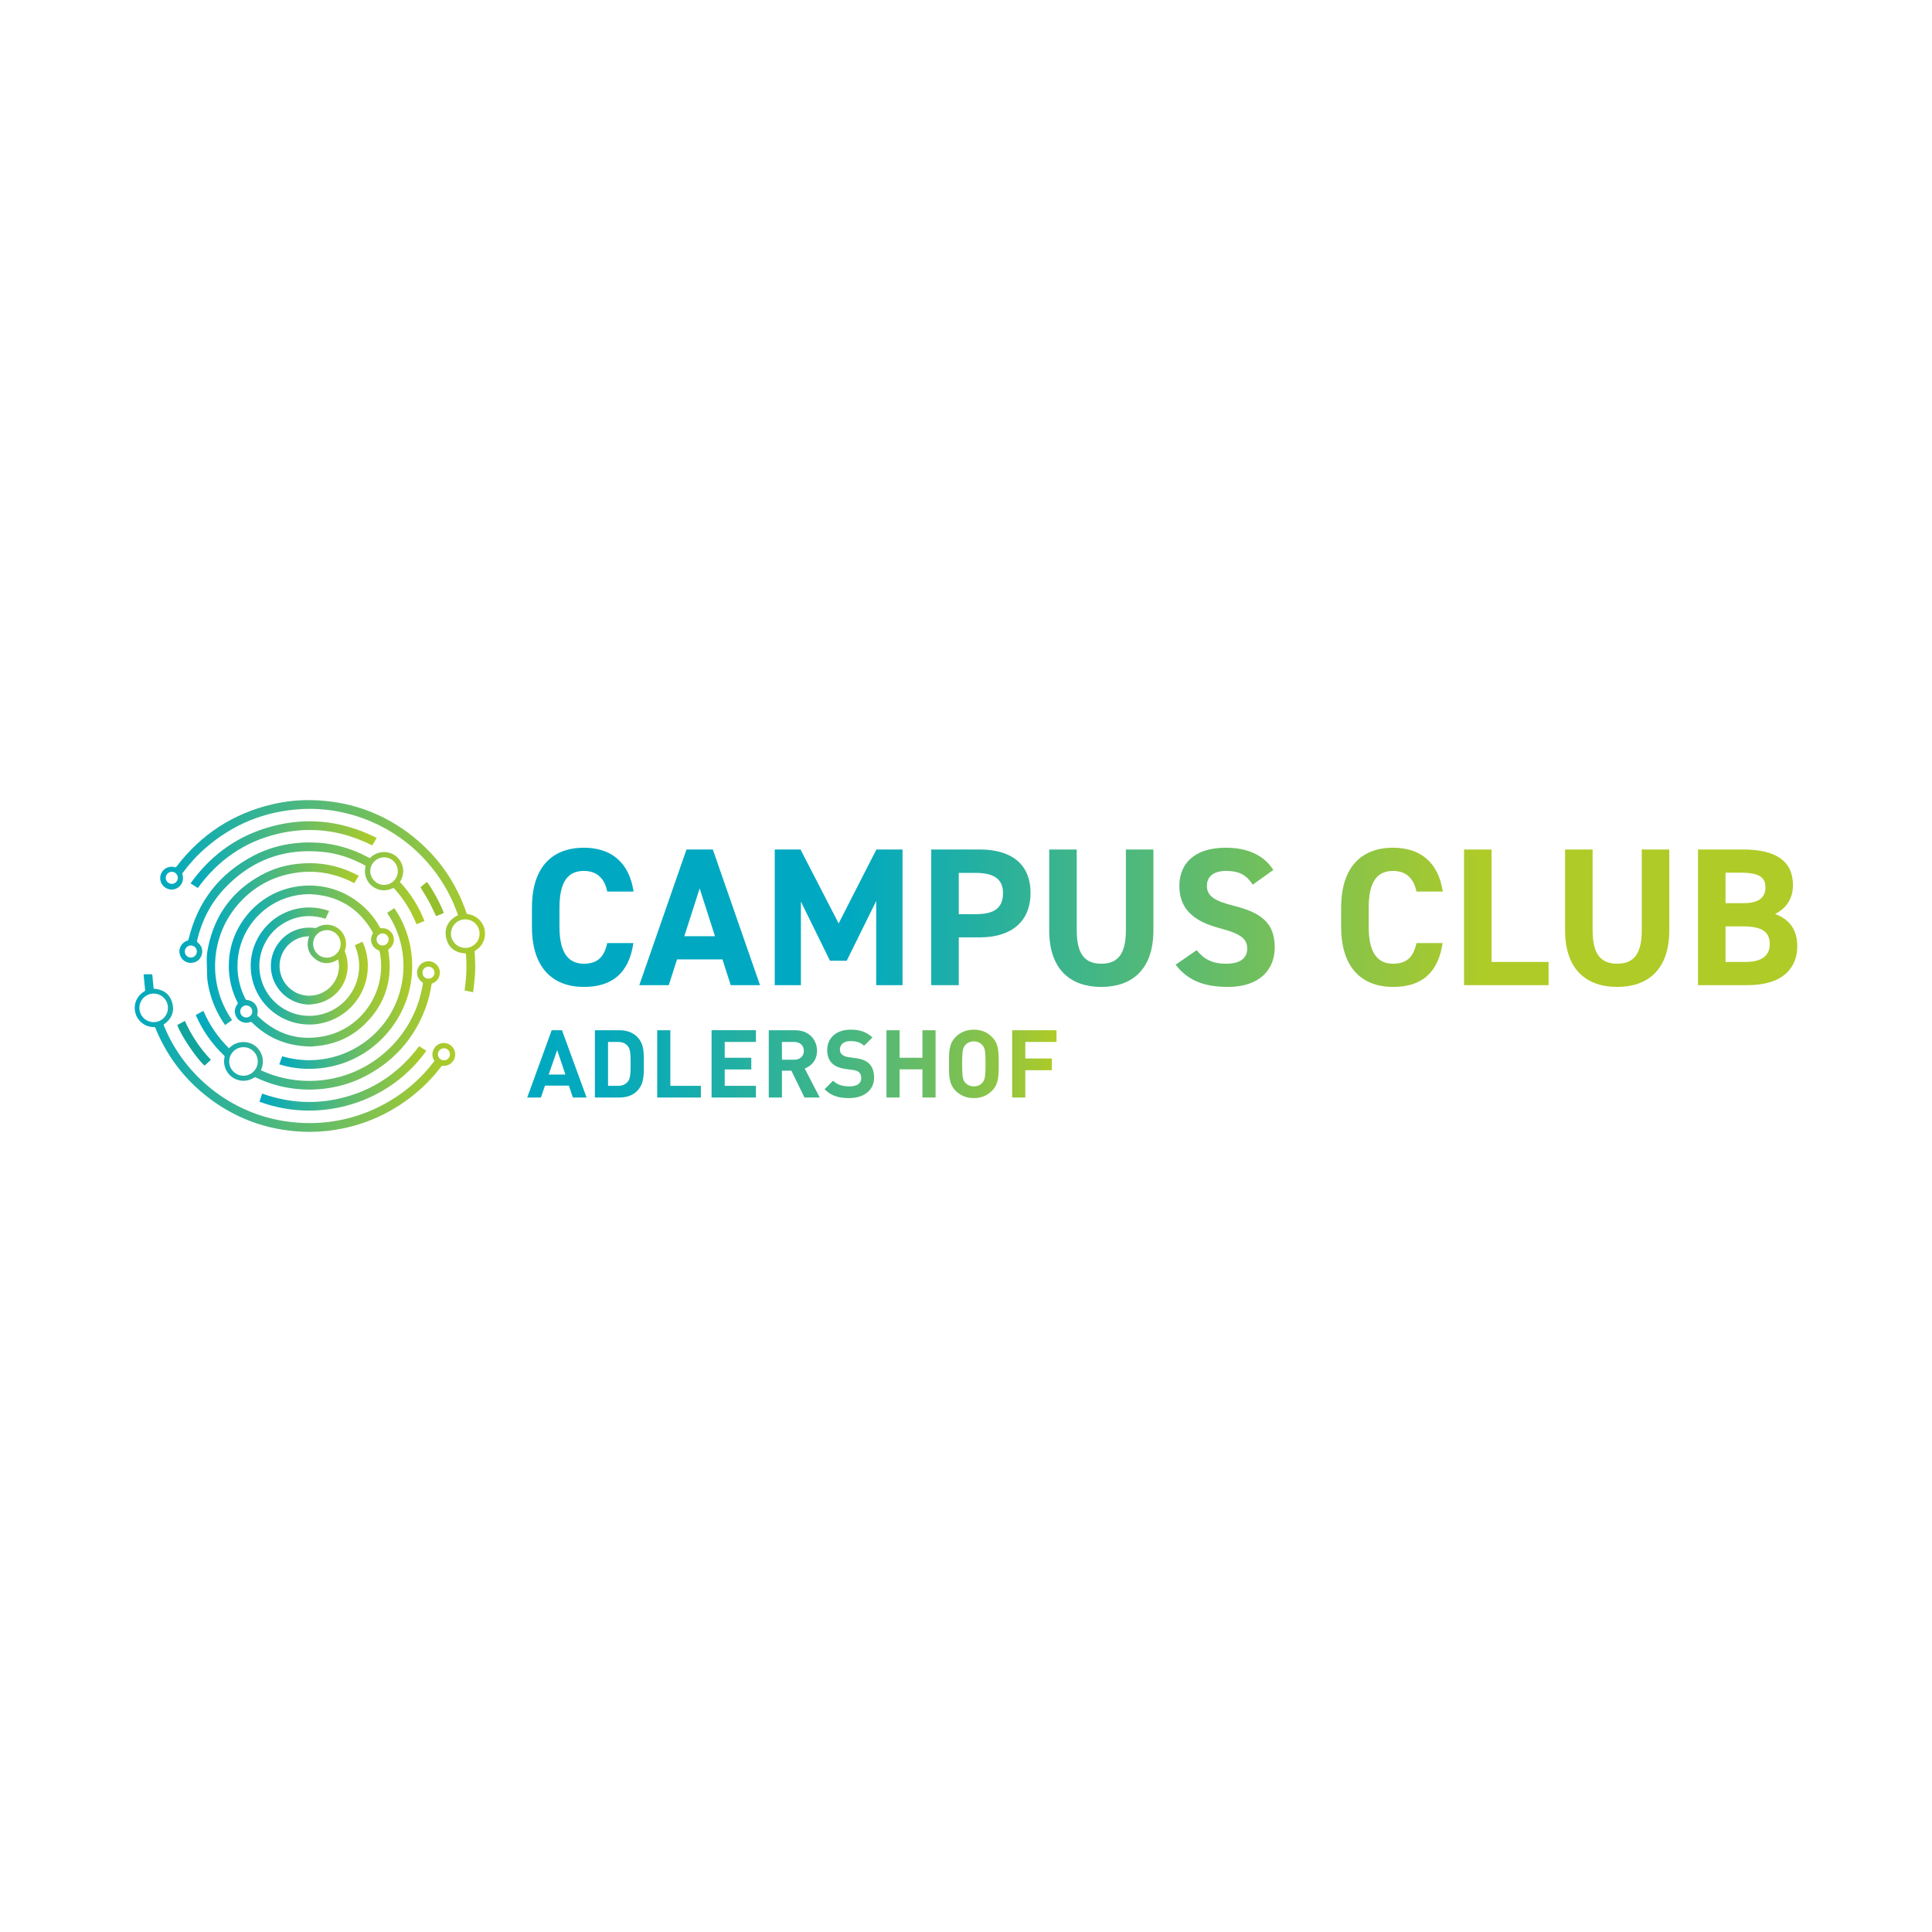 <?xml version="1.0" encoding="UTF-8"?>
<svg xmlns="http://www.w3.org/2000/svg" xmlns:xlink="http://www.w3.org/1999/xlink" id="a" width="750" height="750" viewBox="0 0 750 750">
  <defs>
    <style>.ab{fill:url(#w);}.ab,.ac,.ad,.ae,.af,.ag,.ah,.ai,.aj,.ak,.al,.am,.an,.ao,.ap,.aq{stroke-width:0px;}.ac{fill:url(#c);}.ar{clip-path:url(#j);}.ad{fill:url(#s);}.as{clip-path:url(#t);}.ae{fill:url(#y);}.af{fill:url(#e);}.at{clip-path:url(#z);}.ag{fill:url(#g);}.ah{fill:url(#i);}.au{clip-path:url(#r);}.av{clip-path:url(#p);}.ai{fill:#95bf2d;}.aw{clip-path:url(#d);}.aj{fill:url(#q);}.ax{clip-path:url(#v);}.ay{clip-path:url(#x);}.ak{fill:none;}.az{clip-path:url(#b);}.al{fill:url(#u);}.ba{clip-path:url(#f);}.bb{clip-path:url(#l);}.bc{clip-path:url(#n);}.am{fill:#11a49c;}.an{fill:url(#m);}.ao{fill:url(#aa);}.bd{clip-path:url(#h);}.ap{fill:url(#k);}.aq{fill:url(#o);}</style>
    <clipPath id="b">
      <path class="ak" d="M216.295,407.639l3.193,9.506h-6.496l3.303-9.506ZM214.166,399.93l-9.506,26.134h5.322l1.578-4.625h9.286l1.542,4.625h5.323l-9.544-26.134h-4.001ZM236.042,404.481h3.854c1.762,0,2.936.551,3.817,1.616.954,1.174,1.101,2.826,1.101,6.79s-.147,5.836-1.101,7.011c-.881,1.064-2.055,1.615-3.817,1.615h-3.854v-17.032ZM230.94,399.93v26.134h9.433c2.716,0,5.175-.771,6.901-2.495,2.936-2.937,2.642-6.754,2.642-10.682s.294-7.525-2.642-10.46c-1.726-1.726-4.185-2.497-6.901-2.497h-9.433ZM255.128,399.93v26.134h16.958v-4.551h-11.856v-21.583h-5.102ZM276.233,399.93v26.134h17.215v-4.551h-12.113v-6.35h10.314v-4.552h-10.314v-6.13h12.113v-4.551h-17.215ZM303.542,404.481h4.808c2.239,0,3.708,1.432,3.708,3.451s-1.469,3.451-3.708,3.451h-4.808v-6.902ZM298.44,399.93v26.134h5.102v-10.424h3.67l5.102,10.424h5.909l-5.835-11.269c2.532-.917,4.772-3.193,4.772-6.863,0-4.368-3.158-8.002-8.479-8.002h-10.241ZM358.084,399.93v10.681h-8.846v-10.681h-5.102v26.134h5.102v-10.937h8.846v10.937h5.103v-26.134h-5.103ZM392.917,399.93v26.134h5.102v-10.607h10.314v-4.552h-10.314v-6.424h12.113v-4.551h-17.215ZM321.123,407.639c0,2.202.624,3.89,1.872,5.138,1.175,1.138,2.826,1.836,5.065,2.166l3.157.44c1.211.184,1.799.44,2.313.918.55.514.807,1.284.807,2.202,0,2.092-1.615,3.23-4.625,3.23-2.423,0-4.661-.55-6.313-2.202l-3.304,3.303c2.57,2.607,5.58,3.451,9.543,3.451,5.469,0,9.69-2.863,9.69-7.929,0-2.312-.623-4.221-2.018-5.542-1.101-1.028-2.606-1.689-4.992-2.019l-3.083-.44c-1.065-.147-1.909-.551-2.423-1.028-.551-.514-.77-1.211-.77-1.872,0-1.799,1.321-3.304,4.037-3.304,1.725,0,3.707.221,5.359,1.799l3.23-3.193c-2.239-2.166-4.845-3.046-8.442-3.046-5.653,0-9.103,3.266-9.103,7.928M374.748,420.338c-.991-1.101-1.247-2.312-1.247-7.341s.256-6.239,1.247-7.341c.734-.844,1.909-1.394,3.304-1.394s2.532.55,3.267,1.394c.991,1.102,1.284,2.313,1.284,7.341s-.293,6.24-1.284,7.341c-.735.845-1.872,1.395-3.267,1.395s-2.57-.55-3.304-1.395M370.968,402.573c-2.643,2.643-2.569,5.91-2.569,10.424s-.074,7.782,2.569,10.425c1.835,1.835,4.11,2.863,7.084,2.863s5.212-1.028,7.047-2.863c2.643-2.643,2.606-5.91,2.606-10.425s.037-7.781-2.606-10.424c-1.835-1.835-4.074-2.862-7.047-2.862s-5.249,1.027-7.084,2.862"></path>
    </clipPath>
    <linearGradient id="c" x1="22.168" y1="442.405" x2="23.168" y2="442.405" gradientTransform="translate(-4350.326 91314.833) scale(205.472 -205.472)" gradientUnits="userSpaceOnUse">
      <stop offset="0" stop-color="#00a9c1"></stop>
      <stop offset=".132" stop-color="#04a9bc"></stop>
      <stop offset=".285" stop-color="#12acb0"></stop>
      <stop offset=".448" stop-color="#2ab19c"></stop>
      <stop offset=".619" stop-color="#4ab77f"></stop>
      <stop offset=".794" stop-color="#74bf5a"></stop>
      <stop offset=".973" stop-color="#a6c92e"></stop>
      <stop offset="1" stop-color="#afcb27"></stop>
    </linearGradient>
    <clipPath id="d">
      <path class="ak" d="M669.845,338.778h5.953c7.708,0,9.54,2.137,9.54,5.801,0,3.739-2.518,6.029-8.395,6.029h-7.098v-11.83ZM669.845,359.614h6.716c7.174,0,10.456,1.908,10.456,6.869,0,4.503-3.053,6.945-9.464,6.945h-7.708v-13.814ZM659.16,329.772v52.662h19.309c13.891,0,19.233-6.945,19.233-15.112,0-6.563-3.205-10.532-8.624-12.516,4.198-2.061,6.945-5.801,6.945-11.22,0-9.387-6.792-13.814-19.233-13.814h-17.63ZM637.333,329.772v31.368c0,9.006-2.976,12.975-9.54,12.975s-9.54-3.969-9.54-12.975v-31.368h-10.685v31.368c0,15.494,8.548,21.981,20.225,21.981s20.225-6.487,20.225-22.057v-31.292h-10.685ZM579.024,329.772h-10.685v52.662h32.818v-9.006h-22.133v-43.656ZM560.097,346.105c-1.755-11.525-8.853-17.02-19.309-17.02-11.83,0-20.149,7.022-20.149,23.278v7.48c0,16.104,8.319,23.278,20.149,23.278,10.837,0,17.477-5.19,19.233-17.02h-10.151c-1.145,5.343-3.74,8.014-9.082,8.014-6.182,0-9.464-4.503-9.464-14.272v-7.48c0-10.074,3.282-14.272,9.464-14.272,5.189,0,8.09,3.053,9.082,8.014h10.227ZM494.307,337.71c-3.739-5.801-10.074-8.625-18.469-8.625-12.517,0-18.012,6.488-18.012,14.807,0,8.7,5.189,13.661,15.569,16.409,8.548,2.213,10.762,4.274,10.762,7.937,0,3.206-2.061,5.877-8.167,5.877-5.419,0-8.624-1.755-11.448-5.266l-8.166,5.648c4.655,6.105,11.066,8.624,20.301,8.624,12.364,0,18.165-6.716,18.165-15.341,0-9.311-4.961-13.432-15.952-16.18-7.021-1.755-10.379-3.587-10.379-7.708,0-3.587,2.595-5.801,7.403-5.801,5.342,0,8.09,1.756,10.38,5.343l8.013-5.724ZM437.068,329.772v31.368c0,9.006-2.977,12.975-9.541,12.975s-9.54-3.969-9.54-12.975v-31.368h-10.685v31.368c0,15.494,8.548,21.981,20.225,21.981s20.226-6.487,20.226-22.057v-31.292h-10.685ZM372.195,354.882v-16.028h6.64c7.403,0,10.532,2.748,10.532,7.785,0,5.648-3.129,8.243-10.532,8.243h-6.64ZM380.361,363.888c12.212,0,19.691-6.106,19.691-17.249,0-11.295-7.556-16.867-19.691-16.867h-18.851v52.662h10.685v-18.546h8.166ZM310.756,329.772h-9.998v52.662h10.151v-32.437l11.296,22.973h6.487l11.448-23.202v32.666h10.227v-52.662h-10.15l-14.654,28.697-14.807-28.697ZM271.604,344.884l5.953,18.546h-11.906l5.953-18.546ZM259.622,382.434l3.205-9.998h17.63l3.206,9.998h11.372l-18.317-52.662h-10.227l-18.318,52.662h11.449ZM245.96,346.105c-1.755-11.525-8.853-17.02-19.309-17.02-11.83,0-20.149,7.022-20.149,23.278v7.48c0,16.104,8.319,23.278,20.149,23.278,10.837,0,17.477-5.19,19.233-17.02h-10.151c-1.145,5.343-3.74,8.014-9.082,8.014-6.183,0-9.464-4.503-9.464-14.272v-7.48c0-10.074,3.281-14.272,9.464-14.272,5.189,0,8.09,3.053,9.082,8.014h10.227Z"></path>
    </clipPath>
    <linearGradient id="e" x1="22.17" y1="442.682" x2="24.579" y2="442.682" gradientTransform="translate(-4350.326 91314.833) scale(205.472 -205.472)" gradientUnits="userSpaceOnUse">
      <stop offset=".25" stop-color="#00a9c1"></stop>
      <stop offset=".75" stop-color="#afcb27"></stop>
    </linearGradient>
    <clipPath id="f">
      <path class="ak" d="M93.247,392.644c0-1.295,1.049-2.345,2.344-2.345s2.344,1.05,2.344,2.345-1.049,2.343-2.344,2.343-2.344-1.049-2.344-2.343M146.181,364.694c0-1.295,1.05-2.344,2.344-2.344s2.344,1.049,2.344,2.344-1.049,2.344-2.344,2.344-2.344-1.05-2.344-2.344M100.19,394.55l-.054-.054c-.182-.177-.267-.333-.267-.539,0-.081.013-.169.038-.269.094-.376.139-.75.139-1.116-.002-2.269-1.746-4.212-4.172-4.389-.32-.023-.465-.144-.599-.407-2.053-4.036-3.086-8.277-3.084-12.725,0-.716.028-1.437.081-2.164.829-11.159,8.333-20.795,18.947-24.33,2.866-.955,5.81-1.435,8.853-1.462,10.839.421,19.087,5.191,24.539,14.661.088.154.136.287.137.424,0,.126-.041.257-.129.41-.394.691-.579,1.436-.58,2.169,0,1.767,1.072,3.459,2.872,4.133.303.113.429.265.494.586.376,1.848.557,3.695.558,5.518.003,12.881-9.018,24.587-22.042,27.228-.009.002-.02.004-.03.006-2.13.43-4.198.644-6.207.643h-.003c-7.307,0-13.816-2.824-19.491-8.323M120.134,343.765h0c-2.73,0-5.496.355-8.245,1.081-.03.009-.061.017-.089.024-12.598,3.367-21.983,14.736-22.892,27.732-.056.795-.084,1.585-.084,2.368-.002,4.95,1.107,9.678,3.389,14.17.065.127.096.231.096.328,0,.135-.06.257-.179.407-.638.802-.957,1.753-.958,2.709,0,.905.285,1.815.853,2.608.009.013.018.026.027.037.002.004.005.008.008.011.84,1.141,2.188,1.795,3.563,1.796h.004c.498,0,.999-.086,1.482-.266.006-.002.013-.004.02-.007.104-.037.192-.057.271-.057h.004c.153,0,.275.073.425.222,6.136,6.105,13.554,9.167,22.889,9.341,1.016-.105,2.728-.197,4.412-.465,6.125-.978,11.537-3.538,16.033-7.798,6.781-6.426,10.113-14.042,10.11-22.751,0-1.996-.177-4.051-.527-6.162-.013-.083-.021-.158-.021-.225,0-.202.075-.342.3-.496,1.215-.836,1.888-2.194,1.89-3.603,0-.515-.089-1.037-.273-1.543-.01-.023-.018-.046-.027-.069v-.003c-.657-1.702-2.299-2.831-4.098-2.832h-.003c-.138,0-.275.006-.414.02-.007.001-.014.001-.021.002h-.011c-.038.004-.074.006-.107.006h-.002c-.22,0-.337-.082-.454-.291-.004-.007-.008-.014-.011-.021-1.204-2.223-2.661-4.27-4.377-6.125-.025-.028-.051-.055-.077-.083-6.094-6.543-14.311-10.064-22.904-10.065h-.002Z"></path>
    </clipPath>
    <linearGradient id="g" x1="22.479" y1="442.851" x2="23.479" y2="442.851" gradientTransform="translate(-1351.893 28757.74) scale(64.091 -64.091)" gradientUnits="userSpaceOnUse">
      <stop offset="0" stop-color="#00a9c1"></stop>
      <stop offset="1" stop-color="#afcb27"></stop>
    </linearGradient>
    <clipPath id="h">
      <path class="ak" d="M180.584,367.979c-3.041-.032-5.524-2.515-5.523-5.497,0-.03,0-.058,0-.088.053-3.049,2.528-5.504,5.532-5.505h.076c3.093.042,5.499,2.494,5.499,5.584h0c0,.031,0,.061,0,.092-.001.033-.001.066-.002.1-.099,2.95-2.548,5.313-5.519,5.315h-.003c-.02,0-.04,0-.06,0M64.344,340.769c0-1.295,1.051-2.344,2.345-2.344s2.344,1.049,2.344,2.344-1.049,2.345-2.344,2.345-2.345-1.05-2.345-2.345M119.814,310.605h-.002c-4.64,0-9.242.504-13.789,1.548t-.003.001c-.019.005-.039.009-.058.013-.012.002-.022.005-.034.008-.012.002-.023.005-.035.008-.01.003-.02.005-.031.007,0,0-.002.001-.003.001-.054.013-.107.025-.161.038-.01.002-.02.004-.031.007-15.251,3.598-27.602,11.689-37.114,24.125-.004.005-.007.01-.011.015h0c-.155.199-.287.294-.481.294h-.002c-.071,0-.148-.012-.237-.036-.002,0-.004,0-.005,0h-.002s-.005-.002-.007-.003c-.004,0-.008,0-.011-.002-.005,0-.01-.003-.015-.004-.397-.111-.792-.163-1.179-.163h-.002c-2.649.002-4.853,2.446-4.339,5.216.002.01.004.022.006.034h0c.002.006.003.011.004.016.001.005.001.008.002.013h0s.002.01.003.014c.001.006.003.013.004.019.002.012.004.022.007.033.451,2.091,2.304,3.52,4.344,3.521h.003c.366,0,.738-.046,1.109-.142,2.008-.522,3.316-2.326,3.315-4.292,0-.469-.075-.947-.232-1.419-.031-.094-.048-.177-.048-.256,0-.121.039-.232.134-.358,2.601-3.515,5.52-6.74,8.817-9.611,10.658-9.283,23.049-14.35,37.16-15.156.035-.002.07-.004.106-.007,1.097-.06,2.193-.091,3.286-.091h.003c4.947,0,9.841.622,14.669,1.845.035.009.07.018.106.027h0c.026.008.053.015.079.021.012.003.024.006.035.009,18.741,4.825,33.991,18.092,41.36,35.978.461,1.118.869,2.259,1.298,3.378-3.06,1.53-4.845,3.811-4.845,6.891,0,.53.053,1.082.161,1.658.77,4.111,3.609,6.094,7.732,6.34.132,1.62.196,3.237.196,4.853,0,3.166-.249,6.325-.727,9.482,1.126.245,2.197.477,3.307.717.022-.109.037-.162.044-.217.209-1.896.465-3.788.617-5.688.113-1.415.166-2.831.166-4.247,0-1.792-.085-3.583-.237-5.373-.005-.044-.006-.085-.006-.124,0-.264.09-.418.351-.577,2.333-1.406,3.682-3.874,3.684-6.527.001-.542-.055-1.093-.171-1.644-.646-3.082-3.235-5.488-6.398-5.917-.363-.05-.516-.198-.631-.535-4.058-11.846-10.949-21.731-20.714-29.558-10.636-8.525-22.802-13.189-36.415-14.05-.026-.002-.052-.003-.078-.005-1.354-.084-2.705-.127-4.053-.127h0Z"></path>
    </clipPath>
    <linearGradient id="i" x1="22.257" y1="442.642" x2="23.257" y2="442.642" gradientTransform="translate(-2744.204 56160.502) scale(126.09 -126.09)" gradientUnits="userSpaceOnUse">
      <stop offset="0" stop-color="#00a9c1"></stop>
      <stop offset="1" stop-color="#afcb27"></stop>
    </linearGradient>
    <clipPath id="j">
      <path class="ak" d="M169.993,409.271c0-1.294,1.049-2.344,2.343-2.344s2.345,1.05,2.345,2.344-1.05,2.345-2.345,2.345-2.343-1.05-2.343-2.345M54.111,391.249c0-3.061,2.482-5.542,5.542-5.542s5.543,2.481,5.543,5.542-2.482,5.542-5.543,5.542-5.542-2.481-5.542-5.542M58.483,378.214h-1.566c-.315,0-.629.001-.943.001-.066,0-.133.02-.217.033,0,.057-.002.105-.002.15,0,.027.001.051.003.075.188,1.941.367,3.883.576,5.821.005.042.007.081.007.116,0,.195-.073.297-.266.41-2.393,1.384-3.777,3.834-3.777,6.439,0,.645.084,1.298.259,1.948,0,.004.002.007.003.012.884,3.268,3.801,5.499,7.213,5.5h.023c.276,0,.407.068.517.333t.002.004s0,.003.002.005c4.299,10.557,10.894,19.411,19.845,26.463,10.758,8.477,23.02,13.045,36.695,13.78.017,0,.035.003.052.004,1.106.058,2.208.087,3.31.087h.004c4.406,0,8.782-.467,13.117-1.384.056-.012.112-.024.167-.036,10.528-2.255,19.898-6.874,28.132-13.801,3.607-3.034,6.829-6.438,9.684-10.189.119-.156.222-.262.432-.263h.002c.022,0,.045,0,.07.003.003,0,.007,0,.011,0,.166.019.33.028.493.028h.003c2.549,0,4.591-2.233,4.343-4.864-.002-.015-.003-.029-.005-.044,0-.01,0-.019-.002-.029-.214-1.935-1.73-3.552-3.616-3.854-.008-.002-.016-.003-.024-.004-.239-.037-.477-.056-.713-.056h-.003c-1.717,0-3.299.961-4.016,2.521,0,0-.002.003-.003.005-.001.004-.002.006-.003.009-.004.007-.008.015-.011.023-.001.002-.002.004-.003.007-.004.007-.007.015-.01.023,0,0,0,.002-.002.003,0,.005-.004.01-.007.017-.272.631-.408,1.254-.407,1.866,0,.852.264,1.683.783,2.486-.01.016-.021.03-.033.045-.005.007-.012.016-.017.024-.011.014-.022.028-.032.043-.008.011-.016.02-.024.03-10.111,13.479-27.575,23.986-48.335,23.986h-.003c-3.118,0-6.313-.237-9.566-.737-.024-.003-.048-.007-.072-.011-23.46-3.63-40.316-20.131-47.063-37.471,2.345-1.632,3.697-3.71,3.699-6.247,0-.711-.105-1.457-.324-2.24-.98-3.498-3.539-5.231-7.217-5.487-.184-1.872-.37-3.758-.55-5.584h-.615"></path>
    </clipPath>
    <linearGradient id="k" x1="22.26" y1="442.593" x2="23.26" y2="442.593" gradientTransform="translate(-2716.871 55467.275) scale(124.4 -124.4)" gradientUnits="userSpaceOnUse">
      <stop offset="0" stop-color="#00a9c1"></stop>
      <stop offset="1" stop-color="#afcb27"></stop>
    </linearGradient>
    <clipPath id="l">
      <path class="ak" d="M88.978,412.055c0-3.06,2.481-5.541,5.542-5.541s5.542,2.481,5.542,5.541-2.482,5.542-5.542,5.542-5.542-2.481-5.542-5.542M164.006,377.579v-.008c.003-1.293,1.037-2.317,2.339-2.318h.01c1.283.004,2.322,1.054,2.321,2.345v.009c-.005,1.284-1.05,2.313-2.35,2.314h-.007c-1.296-.002-2.311-1.032-2.313-2.342M166.388,373.151c-.286,0-.577.03-.869.092-.005,0-.01.003-.016.004-1.866.408-3.078,1.563-3.506,3.438-.073.321-.108.642-.108.959.002,1.447.744,2.806,2.017,3.641.208.137.279.274.279.459,0,.051-.005.107-.015.166-.644,4.011-1.785,7.872-3.473,11.568-6.729,14.747-21.047,24.871-37.401,26.015-.028.002-.056.004-.083.006-1.066.073-2.126.109-3.182.109h-.003c-5.574,0-10.992-1.017-16.252-3.062-.009-.004-.018-.007-.027-.011-.049-.019-.097-.038-.145-.057-.785-.308-1.553-.658-2.33-.99.546-1.205.778-2.363.778-3.442,0-2.705-1.457-4.91-3.058-6.098-.011-.008-.021-.016-.032-.024-.003-.002-.005-.004-.008-.005h0s-.007-.006-.01-.008c-1.146-.832-2.748-1.389-4.457-1.389h-.002c-1.865,0-3.859.663-5.527,2.357-.002.002-.005.004-.008.007-.011.012-.023.024-.034.036-.004.004-.008.008-.012.012-4.271-4.177-7.576-9.017-9.941-14.518-1.015.55-1.967,1.066-2.957,1.602.07.168.119.3.177.428,2.588,5.804,6.185,10.898,10.782,15.283.158.151.229.287.229.462,0,.062-.009.129-.026.203-.122.537-.181,1.078-.181,1.619,0,.499.051,1,.151,1.495.003.013.005.026.008.039.003.013.004.024.007.037,0,0,.001.001.001.002,0,.002,0,.006.002.01.002.006.003.012.004.02.791,3.651,3.991,5.945,7.372,5.946h.004c1.373,0,2.777-.379,4.061-1.2.008-.005.016-.011.024-.015.002-.002.003-.003.004-.004.002,0,.004-.002.006-.003,0,0,0,0,.002,0,.002,0,.004-.003.007-.005.003-.002.006-.003.009-.005.002,0,.003-.002.004-.003.137-.084.257-.126.381-.127h.004c.097,0,.198.025.312.078.002,0,.004,0,.007.002h0c.005.003.01.006.014.007.003.002.007.003.009.005,4.741,2.273,9.721,3.716,14.943,4.339.028.003.056.006.083.01h.008c1.901.223,3.8.336,5.696.336h.004c2.426,0,4.849-.184,7.268-.554.015-.002.032-.004.047-.007,5.021-.772,9.819-2.278,14.331-4.62,11.2-5.815,19.02-14.642,23.438-26.466,1.101-2.945,1.851-5.987,2.311-9.098.035-.233.099-.386.362-.494,1.744-.707,2.721-2.004,2.867-3.889,0-.009.001-.018.002-.027v-.021s0-.004,0-.005c.163-2.515-1.935-4.643-4.35-4.644h-.003Z"></path>
    </clipPath>
    <linearGradient id="m" x1="22.333" y1="442.615" x2="23.333" y2="442.615" gradientTransform="translate(-2039.945 42333.681) scale(94.745 -94.745)" gradientUnits="userSpaceOnUse">
      <stop offset="0" stop-color="#00a9c1"></stop>
      <stop offset="1" stop-color="#afcb27"></stop>
    </linearGradient>
    <clipPath id="n">
      <path class="ak" d="M71.743,369.392v-.008c0-1.289,1.044-2.349,2.32-2.354h.013c1.267,0,2.337,1.07,2.342,2.342v.008c0,1.285-1.049,2.339-2.335,2.343h-.012c-1.294,0-2.324-1.031-2.328-2.331M148.978,343.527c-2.838-.062-5.245-2.467-5.244-5.345v-.017c.011-2.929,2.44-5.34,5.376-5.341h.022c2.928.011,5.307,2.413,5.307,5.358v.052c0,2.958-2.507,5.293-5.345,5.294h-.003c-.038,0-.076,0-.113,0M120.193,327.027h0c-2.033,0-4.09.125-6.169.376-.033.003-.066.008-.099.011-5.374.657-10.516,2.178-15.322,4.677-13.385,6.96-21.856,17.795-25.382,32.473-.08.334-.191.507-.547.622-1.832.585-3.036,2.339-3.033,4.179,0,.331.039.665.121.995.001.004.002.008.003.012.516,2.06,2.249,3.427,4.245,3.428h.003c.242,0,.489-.02.737-.062,1.87-.313,3.111-1.415,3.586-3.225.113-.432.169-.85.168-1.253,0-1.301-.589-2.443-1.714-3.363-.211-.173-.297-.323-.297-.524,0-.074.012-.155.033-.248,1.808-7.782,5.337-14.686,10.854-20.463,9.084-9.513,19.975-14.234,32.548-14.234h.003c1.858,0,3.751.103,5.682.309,5.144.548,10.018,2.116,14.634,4.46.574.29,1.136.604,1.688.898-.181.823-.269,1.528-.269,2.176,0,.45.042.873.126,1.289.741,3.678,3.89,6.051,7.301,6.052h.003c1.108,0,2.244-.252,3.334-.789.005-.003.011-.005.016-.008.105-.052.189-.078.266-.079h.004c.112,0,.206.059.318.179,0,0,.002.002.002.003.004.004.009.009.013.013,3.069,3.388,5.586,7.142,7.507,11.291.39.843.749,1.7,1.13,2.565.52-.213,1.028-.419,1.535-.628.516-.213,1.031-.429,1.551-.646-2.237-5.674-5.41-10.699-9.504-15.132.874-1.399,1.26-2.845,1.259-4.221-.002-2.293-1.077-4.393-2.759-5.765-.005-.005-.01-.008-.015-.013-.007-.006-.014-.011-.021-.017-.008-.005-.015-.011-.021-.017-1.283-1.023-2.933-1.587-4.626-1.587h-.004c-1.922,0-3.898.728-5.448,2.333,0,.002-.004.005-.006.007,0,0-.002.002-.003.003-.008.007-.015.015-.022.023-.008.008-.016.017-.024.025-.132-.07-.268-.141-.404-.215-.085-.046-.17-.092-.255-.138-7.207-3.863-14.787-5.772-22.722-5.772h-.003Z"></path>
    </clipPath>
    <linearGradient id="o" x1="22.332" y1="442.598" x2="23.332" y2="442.598" gradientTransform="translate(-2054.799 42454.969) scale(95.13 -95.13)" gradientUnits="userSpaceOnUse">
      <stop offset="0" stop-color="#00a9c1"></stop>
      <stop offset="1" stop-color="#afcb27"></stop>
    </linearGradient>
    <clipPath id="p">
      <path class="ak" d="M120.195,335.079h0c-1.798,0-3.616.119-5.456.355-.022.003-.043.006-.064.008-4.555.593-8.895,1.917-12.938,4.09-11.228,6.035-18.202,15.299-20.859,27.778-.353,1.663-.621,3.347-.622,5.056,0,.121.002.244.004.365.021.905.017,1.811.07,2.714.118,2-.015,4.011.317,6.005.973,5.863,3.137,11.24,6.487,16.143.076.11.161.214.246.325.931-.666,1.822-1.303,2.712-1.938-4.481-6.426-6.602-13.745-6.601-20.956,0-8.668,3.07-17.182,8.796-23.804,5.209-6.022,11.681-10.028,19.444-11.819,2.866-.66,5.692-.988,8.477-.988h.003c5.956,0,11.73,1.497,17.321,4.427.572-.941,1.142-1.876,1.716-2.819-.061-.063-.078-.089-.101-.102-.098-.057-.197-.11-.297-.163-.015-.008-.031-.015-.046-.023-5.923-3.113-12.128-4.653-18.606-4.654h-.002Z"></path>
    </clipPath>
    <linearGradient id="q" x1="22.518" y1="442.898" x2="23.518" y2="442.898" gradientTransform="translate(-1248.132 26493.726) scale(58.991 -58.991)" gradientUnits="userSpaceOnUse">
      <stop offset="0" stop-color="#00a9c1"></stop>
      <stop offset="1" stop-color="#afcb27"></stop>
    </linearGradient>
    <clipPath id="r">
      <path class="ak" d="M150.296,354.383c4.32,6.376,6.328,13.537,6.33,20.559.002,7.668-2.39,15.172-6.776,21.309-.021.029-.042.058-.062.087-6.379,8.867-17.243,15.226-29.693,15.226h-.003c-3.415,0-6.952-.479-10.547-1.516-.377,1.034-.756,2.07-1.135,3.108,3.559,1.147,7.513,1.774,11.624,1.774h.003c11.179,0,23.5-4.645,32.068-16.112.002-.003.004-.005.006-.008.015-.02.03-.041.045-.062,5.481-7.365,7.861-15.694,7.86-23.693,0-8.35-2.595-16.343-6.964-22.508-.911.607-1.823,1.215-2.756,1.836"></path>
    </clipPath>
    <linearGradient id="s" x1="22.589" y1="442.975" x2="23.589" y2="442.975" gradientTransform="translate(-1057.292 23243.894) scale(51.606 -51.606)" gradientUnits="userSpaceOnUse">
      <stop offset="0" stop-color="#00a9c1"></stop>
      <stop offset="1" stop-color="#afcb27"></stop>
    </linearGradient>
    <clipPath id="t">
      <path class="ak" d="M120.199,318.824h0c-5.657,0-11.385.894-17.178,2.71-.023.007-.043.013-.067.02h0c-.023.009-.045.016-.068.023-12.029,3.799-21.583,11.077-28.925,21.353.987.626,1.903,1.205,2.834,1.795,7.771-10.696,17.922-17.857,30.754-20.971,4.294-1.042,8.529-1.556,12.711-1.556h.002c8.252,0,16.28,2.002,24.073,5.899.012.006.026.012.038.019.041.02.081.041.122.061.068-.107.13-.199.187-.294.503-.847,1.005-1.695,1.549-2.612-8.506-4.262-17.183-6.447-26.029-6.447h-.002Z"></path>
    </clipPath>
    <linearGradient id="u" x1="22.428" y1="442.538" x2="23.428" y2="442.538" gradientTransform="translate(-1546.923 32314.075) scale(72.27 -72.27)" gradientUnits="userSpaceOnUse">
      <stop offset="0" stop-color="#00a9c1"></stop>
      <stop offset="1" stop-color="#afcb27"></stop>
    </linearGradient>
    <clipPath id="v">
      <path class="ak" d="M135.324,425.505c-.011.003-.02.007-.031.009-5.081,1.527-10.148,2.276-15.2,2.277h-.004c-6.116,0-12.21-1.099-18.279-3.244-.012-.005-.025-.009-.037-.014-.358,1.059-.707,2.092-1.062,3.146.048.018.095.035.144.053,6.18,2.275,12.672,3.391,19.152,3.391h.003c17.321-.003,34.547-7.976,45.412-23.087.011-.015.022-.029.033-.045.016-.023.034-.047.05-.07-.462-.296-.923-.591-1.386-.885-.471-.301-.945-.6-1.414-.898-7.071,9.411-16.124,15.979-27.381,19.367"></path>
    </clipPath>
    <linearGradient id="w" x1="22.474" y1="442.555" x2="23.474" y2="442.555" gradientTransform="translate(-1355.503 29093.787) scale(64.795 -64.795)" gradientUnits="userSpaceOnUse">
      <stop offset="0" stop-color="#00a9c1"></stop>
      <stop offset="1" stop-color="#afcb27"></stop>
    </linearGradient>
    <clipPath id="x">
      <path class="ak" d="M120.092,352.273h-.003c-7.132.001-14.649,3.337-19.275,10.649-.012.02-.026.042-.04.063-.012.021-.025.041-.038.062-2.304,3.689-3.412,7.818-3.412,11.913,0,6.768,3.028,13.447,8.693,17.904,4.138,3.255,9.109,4.856,14.058,4.856h.004c5.842,0,11.653-2.232,16.018-6.604,0,0,.002,0,.002,0,.006-.007.01-.011.017-.018.007-.007.015-.015.022-.022.007-.007.015-.014.022-.022.009-.01.018-.018.027-.028,4.799-4.86,6.605-10.764,6.608-16.055,0-3.591-.827-6.9-2.116-9.409-.988.47-1.975.939-2.961,1.409,1.173,2.655,1.717,5.372,1.718,8.012.003,6.403-3.182,12.358-8.305,15.91-.008.005-.014.009-.02.014-3.34,2.309-7.208,3.452-11.06,3.452h-.003c-4.469,0-8.914-1.538-12.488-4.575-.015-.013-.03-.026-.044-.038-4.438-3.795-6.827-9.234-6.831-14.762,0-2.834.623-5.691,1.92-8.363,1.931-3.975,4.871-6.986,8.832-8.948,2.787-1.382,5.632-2.046,8.527-2.046h.004c2.107,0,4.241.352,6.399,1.034.469-1.004.933-1.997,1.408-3.014-2.392-.904-5.009-1.373-7.682-1.373h0Z"></path>
    </clipPath>
    <linearGradient id="y" x1="22.664" y1="442.876" x2="23.664" y2="442.876" gradientTransform="translate(-933.242 20513.018) scale(45.471 -45.471)" gradientUnits="userSpaceOnUse">
      <stop offset="0" stop-color="#00a9c1"></stop>
      <stop offset="1" stop-color="#afcb27"></stop>
    </linearGradient>
    <clipPath id="z">
      <path class="ak" d="M113.311,384.353c-.026-.02-.054-.04-.081-.06-3.018-2.217-4.709-5.706-4.71-9.299,0-1.32.227-2.652.7-3.941,1.823-4.967,6.458-7.571,10.608-7.572h.004c.056,0,.112,0,.168.001-.362,1.087-.554,2.135-.554,3.13,0,2.18.918,4.112,2.953,5.675,1.43,1.098,2.906,1.608,4.402,1.608h.002c1.467,0,2.951-.49,4.428-1.391.009-.006.019-.012.03-.019.007-.004.015-.009.024-.014.211.776.325,1.64.325,2.55.002,3.056-1.281,6.628-4.481,9.1-.01.008-.02.015-.029.022-.011.009-.024.018-.036.028-2.072,1.578-4.535,2.369-6.998,2.369h-.003c-2.365,0-4.729-.728-6.752-2.187M121.553,366.415v-.009c.003-2.971,2.373-5.328,5.359-5.329h.01c2.928.005,5.333,2.411,5.334,5.336v.009c-.005,2.924-2.439,5.346-5.371,5.347h-.02c-2.928-.01-5.309-2.412-5.312-5.354M126.885,358.977h0c-1.347,0-2.728.368-3.999,1.16-.003,0-.007.003-.01.005-.002.002-.004.003-.006.004-.117.07-.271.125-.408.127h-.011c-.02,0-.04,0-.058-.003-.002,0-.005,0-.007,0-.024-.003-.047-.006-.072-.01-.74-.103-1.48-.155-2.219-.156h-.004c-.825,0-1.651.066-2.478.2-7.226,1.166-12.462,7.527-12.461,14.684,0,.673.047,1.353.142,2.036,1.031,7.382,7.323,12.873,14.767,12.958,1.062-.141,2.143-.2,3.185-.434,7.118-1.595,11.725-7.762,11.729-14.526,0-1.83-.335-3.703-1.049-5.541-.034-.087-.049-.19-.049-.294,0-.104.015-.21.043-.3.261-.828.404-1.661.403-2.498,0-.611-.078-1.224-.243-1.839-.003-.012-.006-.024-.01-.037,0,0,0-.003-.002-.006-.94-3.437-3.968-5.528-7.18-5.529h-.002Z"></path>
    </clipPath>
    <linearGradient id="aa" x1="22.998" y1="442.921" x2="23.998" y2="442.921" gradientTransform="translate(-580.713 13583.4) scale(29.822 -29.822)" gradientUnits="userSpaceOnUse">
      <stop offset="0" stop-color="#00a9c1"></stop>
      <stop offset="1" stop-color="#afcb27"></stop>
    </linearGradient>
  </defs>
  <g class="az">
    <rect class="ac" x="204.66" y="399.711" width="205.472" height="26.574"></rect>
  </g>
  <g class="aw">
    <rect class="af" x="205.064" y="326.845" width="494.962" height="58.349"></rect>
  </g>
  <g class="ba">
    <rect class="ag" x="88.822" y="343.765" width="64.093" height="62.504"></rect>
  </g>
  <g class="bd">
    <rect class="ah" x="61.747" y="310.605" width="126.529" height="74.589"></rect>
  </g>
  <g class="ar">
    <rect class="ap" x="52.298" y="378.214" width="124.627" height="61.181"></rect>
  </g>
  <g class="bb">
    <rect class="an" x="76.005" y="373.151" width="94.899" height="49.825"></rect>
  </g>
  <g class="bc">
    <rect class="aq" x="69.637" y="327.027" width="95.134" height="46.773"></rect>
  </g>
  <g class="av">
    <rect class="aj" x="80.255" y="335.079" width="58.992" height="62.839"></rect>
  </g>
  <g class="au">
    <rect class="ad" x="108.41" y="352.547" width="51.607" height="62.383"></rect>
  </g>
  <g class="as">
    <rect class="al" x="73.96" y="318.824" width="72.27" height="25.901"></rect>
  </g>
  <g class="ax">
    <rect class="ab" x="100.711" y="406.138" width="64.794" height="24.985"></rect>
  </g>
  <path class="am" d="M71.766,396.313c-1.013.549-1.974,1.069-2.927,1.586,1.092,3.602,7.524,13.176,10.576,15.766.813-.739,1.625-1.478,2.464-2.242-4.233-4.45-7.601-9.477-10.113-15.11"></path>
  <path class="ai" d="M165.676,342.359c-.837.706-1.677,1.413-2.463,2.075,1.109,1.842,2.264,3.618,3.271,5.476,1.01,1.866,1.872,3.813,2.812,5.75.974-.401,1.984-.817,2.99-1.231-.772-2.66-5.168-10.688-6.61-12.07"></path>
  <g class="ay">
    <rect class="ae" x="97.323" y="352.273" width="45.473" height="45.447"></rect>
  </g>
  <g class="at">
    <rect class="ao" x="105.15" y="358.977" width="29.825" height="31.004"></rect>
  </g>
</svg>
